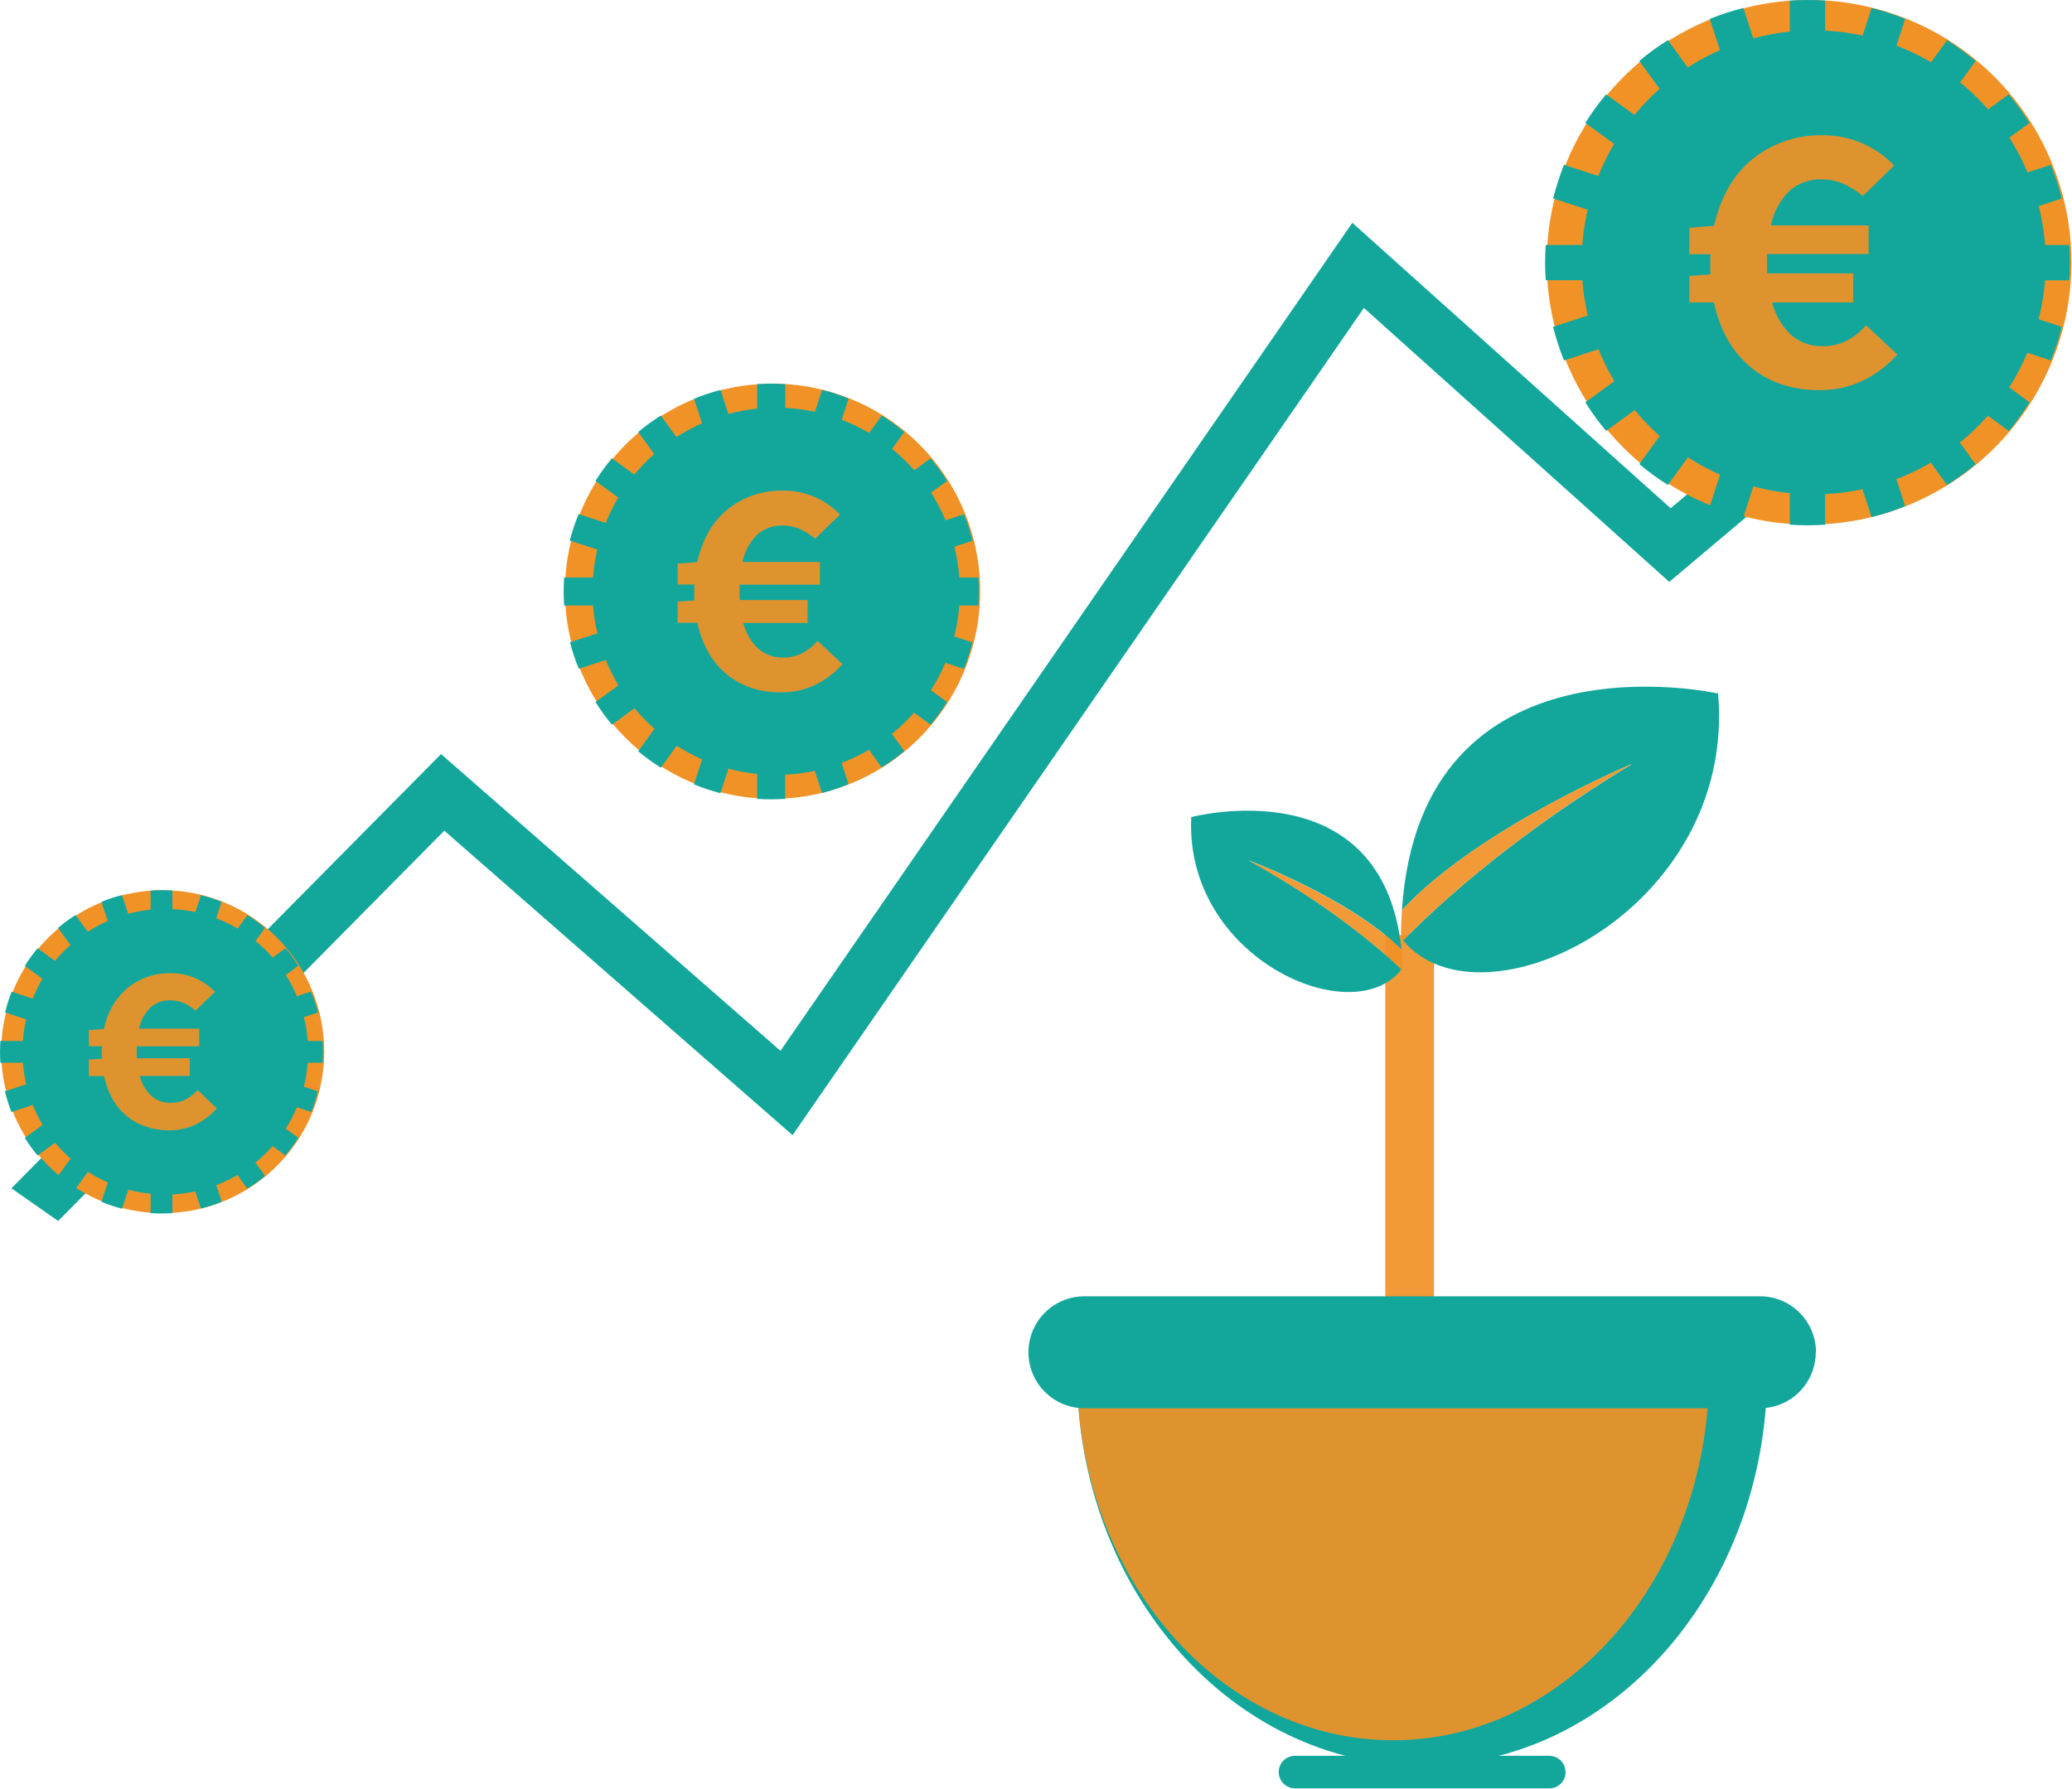 <?xml version="1.0" encoding="UTF-8"?> <svg xmlns="http://www.w3.org/2000/svg" width="469" height="405" viewBox="0 0 469 405" fill="none"> <g clip-path="url(#clip0_762_3044)"> <path opacity="0.92" d="M324.58 211.72H313.56V332.23H324.58V211.72Z" fill="#F19226"></path> <path d="M243.78 311.21C244.06 360.15 278.92 399.72 321.9 399.72C364.88 399.72 399.72 360.15 400.01 311.21H243.78Z" fill="#13A79C"></path> <path opacity="0.92" d="M243.78 311.21C244.04 356.98 275.97 393.99 315.32 393.99C354.67 393.99 386.6 356.99 386.86 311.21H243.78Z" fill="#F19226"></path> <path d="M411 306.15C411.003 309.502 409.677 312.718 407.314 315.094C404.95 317.471 401.742 318.814 398.39 318.83H245.44C242.081 318.825 238.862 317.486 236.49 315.108C234.118 312.731 232.787 309.509 232.79 306.15C232.789 304.487 233.115 302.841 233.75 301.304C234.385 299.768 235.316 298.372 236.491 297.195C237.666 296.019 239.061 295.085 240.596 294.448C242.132 293.81 243.778 293.481 245.44 293.48H398.39C400.053 293.48 401.7 293.808 403.237 294.445C404.774 295.081 406.17 296.015 407.346 297.192C408.521 298.368 409.454 299.765 410.089 301.302C410.725 302.839 411.051 304.487 411.05 306.15H411Z" fill="#13A79C"></path> <path d="M354.39 401.19C354.39 402.167 354.003 403.104 353.313 403.795C352.623 404.487 351.687 404.877 350.71 404.88H293.12C292.143 404.877 291.207 404.487 290.517 403.795C289.827 403.104 289.44 402.167 289.44 401.19V401.19C289.44 400.214 289.828 399.278 290.518 398.588C291.208 397.897 292.144 397.51 293.12 397.51H350.67C351.646 397.51 352.582 397.897 353.272 398.588C353.962 399.278 354.35 400.214 354.35 401.19H354.39Z" fill="#13A79C"></path> <path d="M388.89 157.01C388.89 157.01 321.6 141.87 317.32 206.08C334.56 187.5 369.48 172.92 369.48 172.92C343.14 188.87 326.35 204 317.58 212.92C335.39 234.23 393.14 206.17 388.89 157.01Z" fill="#13A79C"></path> <path opacity="0.92" d="M369.48 172.9C369.48 172.9 334.56 187.48 317.32 206.08C317.19 208.08 317.11 210.19 317.11 212.37L317.58 212.94C326.39 203.98 343.14 188.85 369.48 172.9Z" fill="#F19226"></path> <path d="M269.64 184.99C269.64 184.99 312.89 173.52 317.24 214.99C305.61 203.37 282.61 194.77 282.61 194.77C300.08 204.47 311.34 213.87 317.24 219.45C306.24 233.74 268.08 216.97 269.64 184.99Z" fill="#13A79C"></path> <path opacity="0.92" d="M282.61 194.81C282.61 194.81 305.61 203.41 317.24 215.03C317.38 216.34 317.48 217.69 317.53 219.11C317.44 219.24 317.34 219.36 317.24 219.49C311.39 213.91 300.08 204.51 282.61 194.81Z" fill="#F19226"></path> <path d="M13.16 276.43L2.58 269.03L99.83 170.72L176.66 237.9L306.1 50.44L378.15 115.07L437.5 65.07L447.24 73.26L377.84 131.74L308.72 69.72L179.4 257L100.57 188.07L13.16 276.43Z" fill="#13A79C"></path> <path d="M468.88 59.46C468.866 71.203 465.371 82.679 458.837 92.436C452.303 102.194 443.023 109.795 432.169 114.279C421.316 118.764 409.377 119.93 397.861 117.63C386.345 115.331 375.769 109.669 367.47 101.36C359.171 93.052 353.522 82.469 351.236 70.951C348.95 59.432 350.13 47.494 354.628 36.646C359.125 25.798 366.737 16.527 376.502 10.004C386.267 3.481 397.747 8.15695e-06 409.49 0C425.25 0.011 440.361 6.281 451.498 17.431C462.636 28.582 468.888 43.7 468.88 59.46V59.46Z" fill="#F19226"></path> <path d="M413.13 0.14V10.49H405.13V0.14C407.793 -0.045 410.466 -0.045 413.13 0.14Z" fill="#13A79C"></path> <path d="M394.62 1.81L397.81 11.65L390.21 14.12L387.01 4.28C389.486 3.28 392.029 2.455 394.62 1.81V1.81Z" fill="#13A79C"></path> <path d="M377.54 9.08L383.61 17.46L377.14 22.16L371.06 13.79C373.107 12.07 375.272 10.496 377.54 9.08Z" fill="#13A79C"></path> <path d="M363.54 21.36L371.9 27.43L367.2 33.91L358.84 27.83C360.253 25.566 361.824 23.404 363.54 21.36V21.36Z" fill="#13A79C"></path> <path d="M354.01 37.31L363.84 40.52L361.39 48.13L351.56 44.94C352.206 42.345 353.024 39.796 354.01 37.31Z" fill="#13A79C"></path> <path d="M349.87 55.45H360.21V63.45H349.87C349.69 60.787 349.69 58.114 349.87 55.45V55.45Z" fill="#13A79C"></path> <path d="M351.54 73.99L361.37 70.79L363.84 78.4L354.01 81.61C353.015 79.129 352.19 76.583 351.54 73.99V73.99Z" fill="#13A79C"></path> <path d="M358.84 91.08L367.2 84.99L371.9 91.47L363.54 97.56C361.823 95.513 360.253 93.348 358.84 91.08V91.08Z" fill="#13A79C"></path> <path d="M371.06 105.08L377.13 96.71L383.61 101.41L377.53 109.79C375.268 108.371 373.106 106.797 371.06 105.08V105.08Z" fill="#13A79C"></path> <path d="M387.01 114.64L390.2 104.8L397.81 107.27L394.62 117.08C392.03 116.445 389.487 115.629 387.01 114.64Z" fill="#13A79C"></path> <path d="M405.12 118.79V108.44H413.12V118.79C410.457 118.975 407.784 118.975 405.12 118.79V118.79Z" fill="#13A79C"></path> <path d="M423.63 117.08L420.43 107.23L428.04 104.76L431.23 114.6C428.758 115.604 426.218 116.433 423.63 117.08V117.08Z" fill="#13A79C"></path> <path d="M440.71 109.81L434.64 101.43L441.11 96.73L447.18 105.11C445.132 106.821 442.971 108.391 440.71 109.81V109.81Z" fill="#13A79C"></path> <path d="M454.71 97.58L446.39 91.49L451.1 85.02L459.39 91.08C457.98 93.351 456.417 95.523 454.71 97.58V97.58Z" fill="#13A79C"></path> <path d="M464.23 81.61L454.41 78.41L456.87 70.79L466.71 73.99C466.06 76.584 465.232 79.13 464.23 81.61V81.61Z" fill="#13A79C"></path> <path d="M468.39 63.47H458.04V55.47H468.39C468.57 58.134 468.57 60.807 468.39 63.47V63.47Z" fill="#13A79C"></path> <path d="M466.71 44.94L456.87 48.14L454.39 40.52L464.21 37.32C465.219 39.799 466.054 42.345 466.71 44.94V44.94Z" fill="#13A79C"></path> <path d="M459.39 27.83L451.03 33.92L446.33 27.44L454.69 21.36C456.404 23.405 457.975 25.567 459.39 27.83V27.83Z" fill="#13A79C"></path> <path d="M447.19 13.82L441.11 22.2L434.64 17.49L440.72 9.08C442.98 10.515 445.141 12.098 447.19 13.82V13.82Z" fill="#13A79C"></path> <path d="M431.24 4.28L428.04 14.13L420.44 11.65L423.63 1.81C426.22 2.459 428.762 3.285 431.24 4.28V4.28Z" fill="#13A79C"></path> <path d="M463.06 59.47C463.046 69.857 459.954 80.006 454.173 88.635C448.393 97.264 440.184 103.986 430.584 107.952C420.984 111.917 410.424 112.947 400.239 110.912C390.054 108.877 380.7 103.869 373.361 96.52C366.022 89.171 361.025 79.81 359.004 69.623C356.983 59.435 358.027 48.876 362.005 39.282C365.983 29.687 372.716 21.487 381.353 15.718C389.99 9.949 400.144 6.87 410.53 6.87C417.433 6.874 424.268 8.238 430.644 10.883C437.02 13.529 442.812 17.405 447.69 22.289C452.568 27.174 456.436 32.971 459.073 39.351C461.711 45.73 463.065 52.567 463.06 59.47V59.47Z" fill="#13A79C"></path> <path opacity="0.92" d="M429.48 80.27C427.232 82.775 424.514 84.814 421.48 86.27C418.436 87.666 415.119 88.366 411.77 88.32C408.962 88.353 406.166 87.934 403.49 87.08C400.947 86.263 398.575 84.989 396.49 83.32C394.361 81.585 392.565 79.477 391.19 77.1C389.66 74.414 388.57 71.501 387.96 68.47H382.39V62.47L387.2 62.11C387.142 61.733 387.112 61.352 387.11 60.97V58.7C387.113 58.318 387.143 57.937 387.2 57.56H382.39V51.56L387.99 51.12C389.45 44.58 392.367 39.527 396.74 35.96C401.275 32.345 406.943 30.453 412.74 30.62C415.73 30.624 418.689 31.232 421.438 32.407C424.188 33.583 426.671 35.301 428.74 37.46L421.66 44.37C420.352 43.287 418.91 42.376 417.37 41.66C415.774 40.944 414.04 40.586 412.29 40.61C409.579 40.511 406.938 41.485 404.94 43.32C402.854 45.439 401.426 48.117 400.83 51.03H422.97V57.52H399.97V60.67C399.967 61.081 399.994 61.493 400.05 61.9H419.48V68.47H401.12C401.824 71.281 403.311 73.833 405.41 75.83C407.398 77.545 409.956 78.451 412.58 78.37C414.463 78.409 416.327 77.986 418.01 77.14C419.675 76.256 421.161 75.069 422.39 73.64L429.48 80.27Z" fill="#F19226"></path> <path d="M221.87 133.91C221.86 143.203 219.095 152.285 213.925 160.008C208.754 167.731 201.411 173.747 192.822 177.297C184.233 180.846 174.784 181.77 165.67 179.951C156.556 178.132 148.187 173.651 141.618 167.076C135.05 160.501 130.579 152.126 128.77 143.011C126.96 133.895 127.894 124.447 131.453 115.862C135.011 107.277 141.035 99.939 148.764 94.777C156.492 89.615 165.577 86.86 174.87 86.86C181.046 86.86 187.162 88.077 192.868 90.442C198.573 92.807 203.757 96.274 208.122 100.644C212.487 105.013 215.948 110.2 218.307 115.908C220.666 121.616 221.877 127.734 221.87 133.91V133.91Z" fill="#F19226"></path> <path d="M177.75 86.97V95.15H171.39V86.97C173.507 86.819 175.633 86.819 177.75 86.97Z" fill="#13A79C"></path> <path d="M163.1 88.29L165.63 96.07L159.63 98.07L157.1 90.28C159.051 89.477 161.056 88.812 163.1 88.29V88.29Z" fill="#13A79C"></path> <path d="M149.58 94.08L154.39 100.71L149.27 104.43L144.46 97.8C146.079 96.444 147.79 95.201 149.58 94.08V94.08Z" fill="#13A79C"></path> <path d="M138.51 103.76L145.13 108.56L141.39 113.69L134.78 108.88C135.899 107.086 137.146 105.375 138.51 103.76V103.76Z" fill="#13A79C"></path> <path d="M130.97 116.38L138.75 118.92L136.75 124.92L128.97 122.39C129.5 120.344 130.168 118.336 130.97 116.38V116.38Z" fill="#13A79C"></path> <path d="M127.69 130.74H135.87V137.08H127.69C127.55 134.969 127.55 132.851 127.69 130.74V130.74Z" fill="#13A79C"></path> <path d="M129.01 145.41L136.79 142.87L138.79 148.87L131.01 151.41C130.208 149.458 129.54 147.453 129.01 145.41V145.41Z" fill="#13A79C"></path> <path d="M134.79 158.94L141.4 154.13L145.12 159.25L138.51 164.08C137.151 162.456 135.908 160.739 134.79 158.94V158.94Z" fill="#13A79C"></path> <path d="M144.46 170.08L149.26 163.45L154.39 167.18L149.58 173.8C147.787 172.684 146.076 171.441 144.46 170.08Z" fill="#13A79C"></path> <path d="M157.08 177.58L159.61 169.79L165.61 171.79L163.08 179.58C161.037 179.05 159.032 178.382 157.08 177.58V177.58Z" fill="#13A79C"></path> <path d="M171.39 180.86V172.67H177.72V180.86C175.612 181.005 173.497 181.005 171.39 180.86Z" fill="#13A79C"></path> <path d="M186.06 179.54L183.53 171.75L189.53 169.75L192.06 177.54C190.109 178.347 188.104 179.015 186.06 179.54V179.54Z" fill="#13A79C"></path> <path d="M199.58 173.75L194.77 167.13L199.89 163.41L204.7 170.03C203.081 171.387 201.37 172.63 199.58 173.75V173.75Z" fill="#13A79C"></path> <path d="M210.65 164.08L204.03 159.26L207.76 154.13L214.37 158.95C213.249 160.743 212.006 162.457 210.65 164.08V164.08Z" fill="#13A79C"></path> <path d="M218.19 151.44L210.39 148.91L212.34 142.91L220.12 145.44C219.613 147.481 218.968 149.486 218.19 151.44V151.44Z" fill="#13A79C"></path> <path d="M221.47 137.08H213.29V130.74H221.47C221.61 132.851 221.61 134.969 221.47 137.08V137.08Z" fill="#13A79C"></path> <path d="M220.15 122.42L212.39 124.95L210.44 118.95L218.21 116.42C218.997 118.372 219.645 120.377 220.15 122.42V122.42Z" fill="#13A79C"></path> <path d="M214.39 108.88L207.77 113.7L204.05 108.57L210.66 103.76C212.02 105.378 213.266 107.089 214.39 108.88V108.88Z" fill="#13A79C"></path> <path d="M204.7 97.8L199.9 104.42L194.77 100.7L199.59 94.08C201.377 95.201 203.084 96.444 204.7 97.8Z" fill="#13A79C"></path> <path d="M192.08 90.24L189.55 98.04L183.55 96.04L186.08 88.26C188.123 88.781 190.128 89.443 192.08 90.24V90.24Z" fill="#13A79C"></path> <path d="M217.27 133.92C217.26 142.142 214.813 150.176 210.238 157.007C205.663 163.838 199.166 169.16 191.567 172.299C183.969 175.439 175.61 176.255 167.548 174.645C159.485 173.035 152.081 169.071 146.271 163.254C140.461 157.437 136.506 150.028 134.905 141.964C133.305 133.899 134.131 125.541 137.28 117.947C140.429 110.352 145.758 103.861 152.595 99.294C159.431 94.727 167.468 92.29 175.69 92.29C181.154 92.293 186.564 93.372 191.611 95.465C196.657 97.559 201.242 100.626 205.103 104.492C208.965 108.358 212.026 112.946 214.114 117.996C216.202 123.045 217.274 128.456 217.27 133.92V133.92Z" fill="#13A79C"></path> <path opacity="0.92" d="M190.69 150.38C188.919 152.363 186.775 153.977 184.38 155.13C181.971 156.232 179.348 156.785 176.7 156.75C174.467 156.771 172.246 156.433 170.12 155.75C168.119 155.087 166.252 154.071 164.61 152.75C162.927 151.373 161.507 149.703 160.42 147.82C159.209 145.694 158.344 143.388 157.86 140.99H153.39V136.21L157.2 135.93C157.153 135.632 157.13 135.331 157.13 135.03V133.23C157.13 132.928 157.153 132.628 157.2 132.33H153.39V127.61L157.82 127.27C158.98 122.09 161.29 118.09 164.75 115.27C168.358 112.414 172.861 110.929 177.46 111.08C179.827 111.081 182.169 111.559 184.346 112.487C186.523 113.415 188.49 114.773 190.13 116.48L184.52 121.96C183.49 121.097 182.35 120.374 181.13 119.81C179.874 119.243 178.508 118.96 177.13 118.98C174.985 118.899 172.896 119.673 171.32 121.13C169.658 122.799 168.524 124.921 168.06 127.23H185.58V132.36H167.39V134.85C167.387 135.184 167.411 135.519 167.46 135.85H182.79V141.04H168.25C168.799 143.267 169.976 145.29 171.64 146.87C173.216 148.225 175.243 148.939 177.32 148.87C178.81 148.893 180.283 148.549 181.61 147.87C182.928 147.169 184.104 146.23 185.08 145.1L190.69 150.38Z" fill="#F19226"></path> <path d="M73.39 238.14C73.382 245.369 71.231 252.434 67.209 258.441C63.187 264.448 57.474 269.128 50.793 271.889C44.112 274.65 36.762 275.368 29.673 273.953C22.584 272.537 16.073 269.052 10.964 263.938C5.855 258.823 2.377 252.309 0.97 245.218C-0.438 238.127 0.289 230.778 3.057 224.1C5.825 217.422 10.511 211.714 16.523 207.699C22.534 203.683 29.601 201.54 36.83 201.54C41.634 201.543 46.39 202.491 50.827 204.332C55.264 206.173 59.295 208.87 62.69 212.268C66.085 215.667 68.777 219.701 70.613 224.14C72.449 228.579 73.393 233.336 73.39 238.14V238.14Z" fill="#F19226"></path> <path d="M39.02 201.63V207.99H34.09V201.63C35.731 201.51 37.379 201.51 39.02 201.63Z" fill="#13A79C"></path> <path d="M27.63 202.65L29.63 208.71L24.96 210.23L22.96 204.17C24.478 203.552 26.039 203.044 27.63 202.65Z" fill="#13A79C"></path> <path d="M17.11 207.15L20.85 212.3L16.85 215.2L13.13 210.08C14.389 209.015 15.719 208.036 17.11 207.15V207.15Z" fill="#13A79C"></path> <path d="M8.5 214.68L13.65 218.42L10.75 222.42L5.61 218.68C6.481 217.283 7.446 215.946 8.5 214.68V214.68Z" fill="#13A79C"></path> <path d="M2.64 224.51L8.69 226.51L7.16 231.2L1.16 229.2C1.545 227.604 2.039 226.037 2.64 224.51Z" fill="#13A79C"></path> <path d="M0.09 235.67H6.45V240.6H0.09C-0.02 238.958 -0.02 237.311 0.09 235.67V235.67Z" fill="#13A79C"></path> <path d="M1.11 247.08L7.11 245.08L8.64 249.77L2.59 251.77C1.991 250.242 1.496 248.675 1.11 247.08V247.08Z" fill="#13A79C"></path> <path d="M5.61 257.61L10.75 253.86L13.65 257.86L8.5 261.6C7.448 260.336 6.483 259.003 5.61 257.61V257.61Z" fill="#13A79C"></path> <path d="M13.13 266.23L16.87 261.08L20.87 263.98L17.13 269.14C15.732 268.263 14.395 267.29 13.13 266.23V266.23Z" fill="#13A79C"></path> <path d="M22.95 272.08L24.95 266.08L29.63 267.6L27.63 273.66C26.035 273.243 24.472 272.715 22.95 272.08V272.08Z" fill="#13A79C"></path> <path d="M34.09 274.65V268.29H39.02V274.65C37.379 274.765 35.731 274.765 34.09 274.65V274.65Z" fill="#13A79C"></path> <path d="M45.48 273.63L43.48 267.57L48.2 266.08L50.2 272.08C48.665 272.706 47.087 273.224 45.48 273.63V273.63Z" fill="#13A79C"></path> <path d="M56 269.13L52.26 263.97L56.26 261.08L60 266.23C58.733 267.285 57.397 268.254 56 269.13V269.13Z" fill="#13A79C"></path> <path d="M64.61 261.6L59.46 257.85L62.36 253.85L67.51 257.59C66.636 258.991 65.667 260.331 64.61 261.6V261.6Z" fill="#13A79C"></path> <path d="M70.48 251.77L64.48 249.77L65.95 245.08L71.95 247.08C71.567 248.675 71.076 250.242 70.48 251.77V251.77Z" fill="#13A79C"></path> <path d="M73.03 240.6H66.66V235.67H73.03C73.14 237.311 73.14 238.958 73.03 240.6V240.6Z" fill="#13A79C"></path> <path d="M72 229.2L66 231.2L64.39 226.48L70.39 224.48C71.039 226.013 71.577 227.59 72 229.2V229.2Z" fill="#13A79C"></path> <path d="M67.51 218.67L62.39 222.42L59.5 218.42L64.64 214.67C65.685 215.937 66.644 217.274 67.51 218.67V218.67Z" fill="#13A79C"></path> <path d="M59.99 210.08L56.25 215.23L52.25 212.33L56 207.18C57.395 208.054 58.728 209.023 59.99 210.08Z" fill="#13A79C"></path> <path d="M50.17 204.17L48.17 210.24L43.49 208.71L45.49 202.65C47.083 203.048 48.647 203.556 50.17 204.17V204.17Z" fill="#13A79C"></path> <path d="M69.76 238.14C69.754 244.534 67.853 250.782 64.297 256.096C60.742 261.41 55.69 265.55 49.782 267.994C43.874 270.438 37.374 271.076 31.104 269.827C24.833 268.578 19.073 265.499 14.552 260.978C10.031 256.457 6.952 250.697 5.703 244.427C4.454 238.156 5.092 231.656 7.536 225.748C9.98 219.84 14.121 214.789 19.434 211.233C24.748 207.677 30.996 205.776 37.39 205.77C41.642 205.767 45.852 206.603 49.781 208.229C53.709 209.854 57.279 212.239 60.285 215.245C63.291 218.251 65.676 221.821 67.301 225.749C68.927 229.678 69.763 233.888 69.76 238.14Z" fill="#13A79C"></path> <path opacity="0.92" d="M49.08 250.94C47.708 252.486 46.042 253.744 44.18 254.64C42.298 255.501 40.249 255.931 38.18 255.9C36.45 255.899 34.732 255.623 33.09 255.08C31.533 254.575 30.082 253.789 28.81 252.76C27.496 251.699 26.391 250.404 25.55 248.94C24.605 247.284 23.93 245.488 23.55 243.62H20.11V239.9L23.11 239.69C23.075 239.458 23.058 239.224 23.06 238.99V237.58C23.058 237.346 23.075 237.112 23.11 236.88H20.11V233.22L23.55 232.95C24.221 229.313 26.124 226.018 28.94 223.62C31.734 221.393 35.228 220.227 38.8 220.33C40.64 220.334 42.461 220.709 44.153 221.432C45.846 222.156 47.375 223.213 48.65 224.54L44.29 228.79C43.484 228.124 42.597 227.563 41.65 227.12C40.669 226.681 39.604 226.463 38.53 226.48C36.859 226.417 35.23 227.018 34 228.15C32.712 229.45 31.833 231.097 31.47 232.89H45.1V236.89H30.93V238.83C30.93 239.085 30.95 239.339 30.99 239.59H42.94V243.59H31.63C32.061 245.32 32.977 246.892 34.27 248.12C35.493 249.181 37.071 249.742 38.69 249.69C39.849 249.713 40.995 249.453 42.03 248.93C43.055 248.387 43.968 247.654 44.72 246.77L49.08 250.94Z" fill="#F19226"></path> </g> <defs> <clipPath id="clip0_762_3044"> <rect width="468.88" height="404.88" fill="white"></rect> </clipPath> </defs> </svg> 